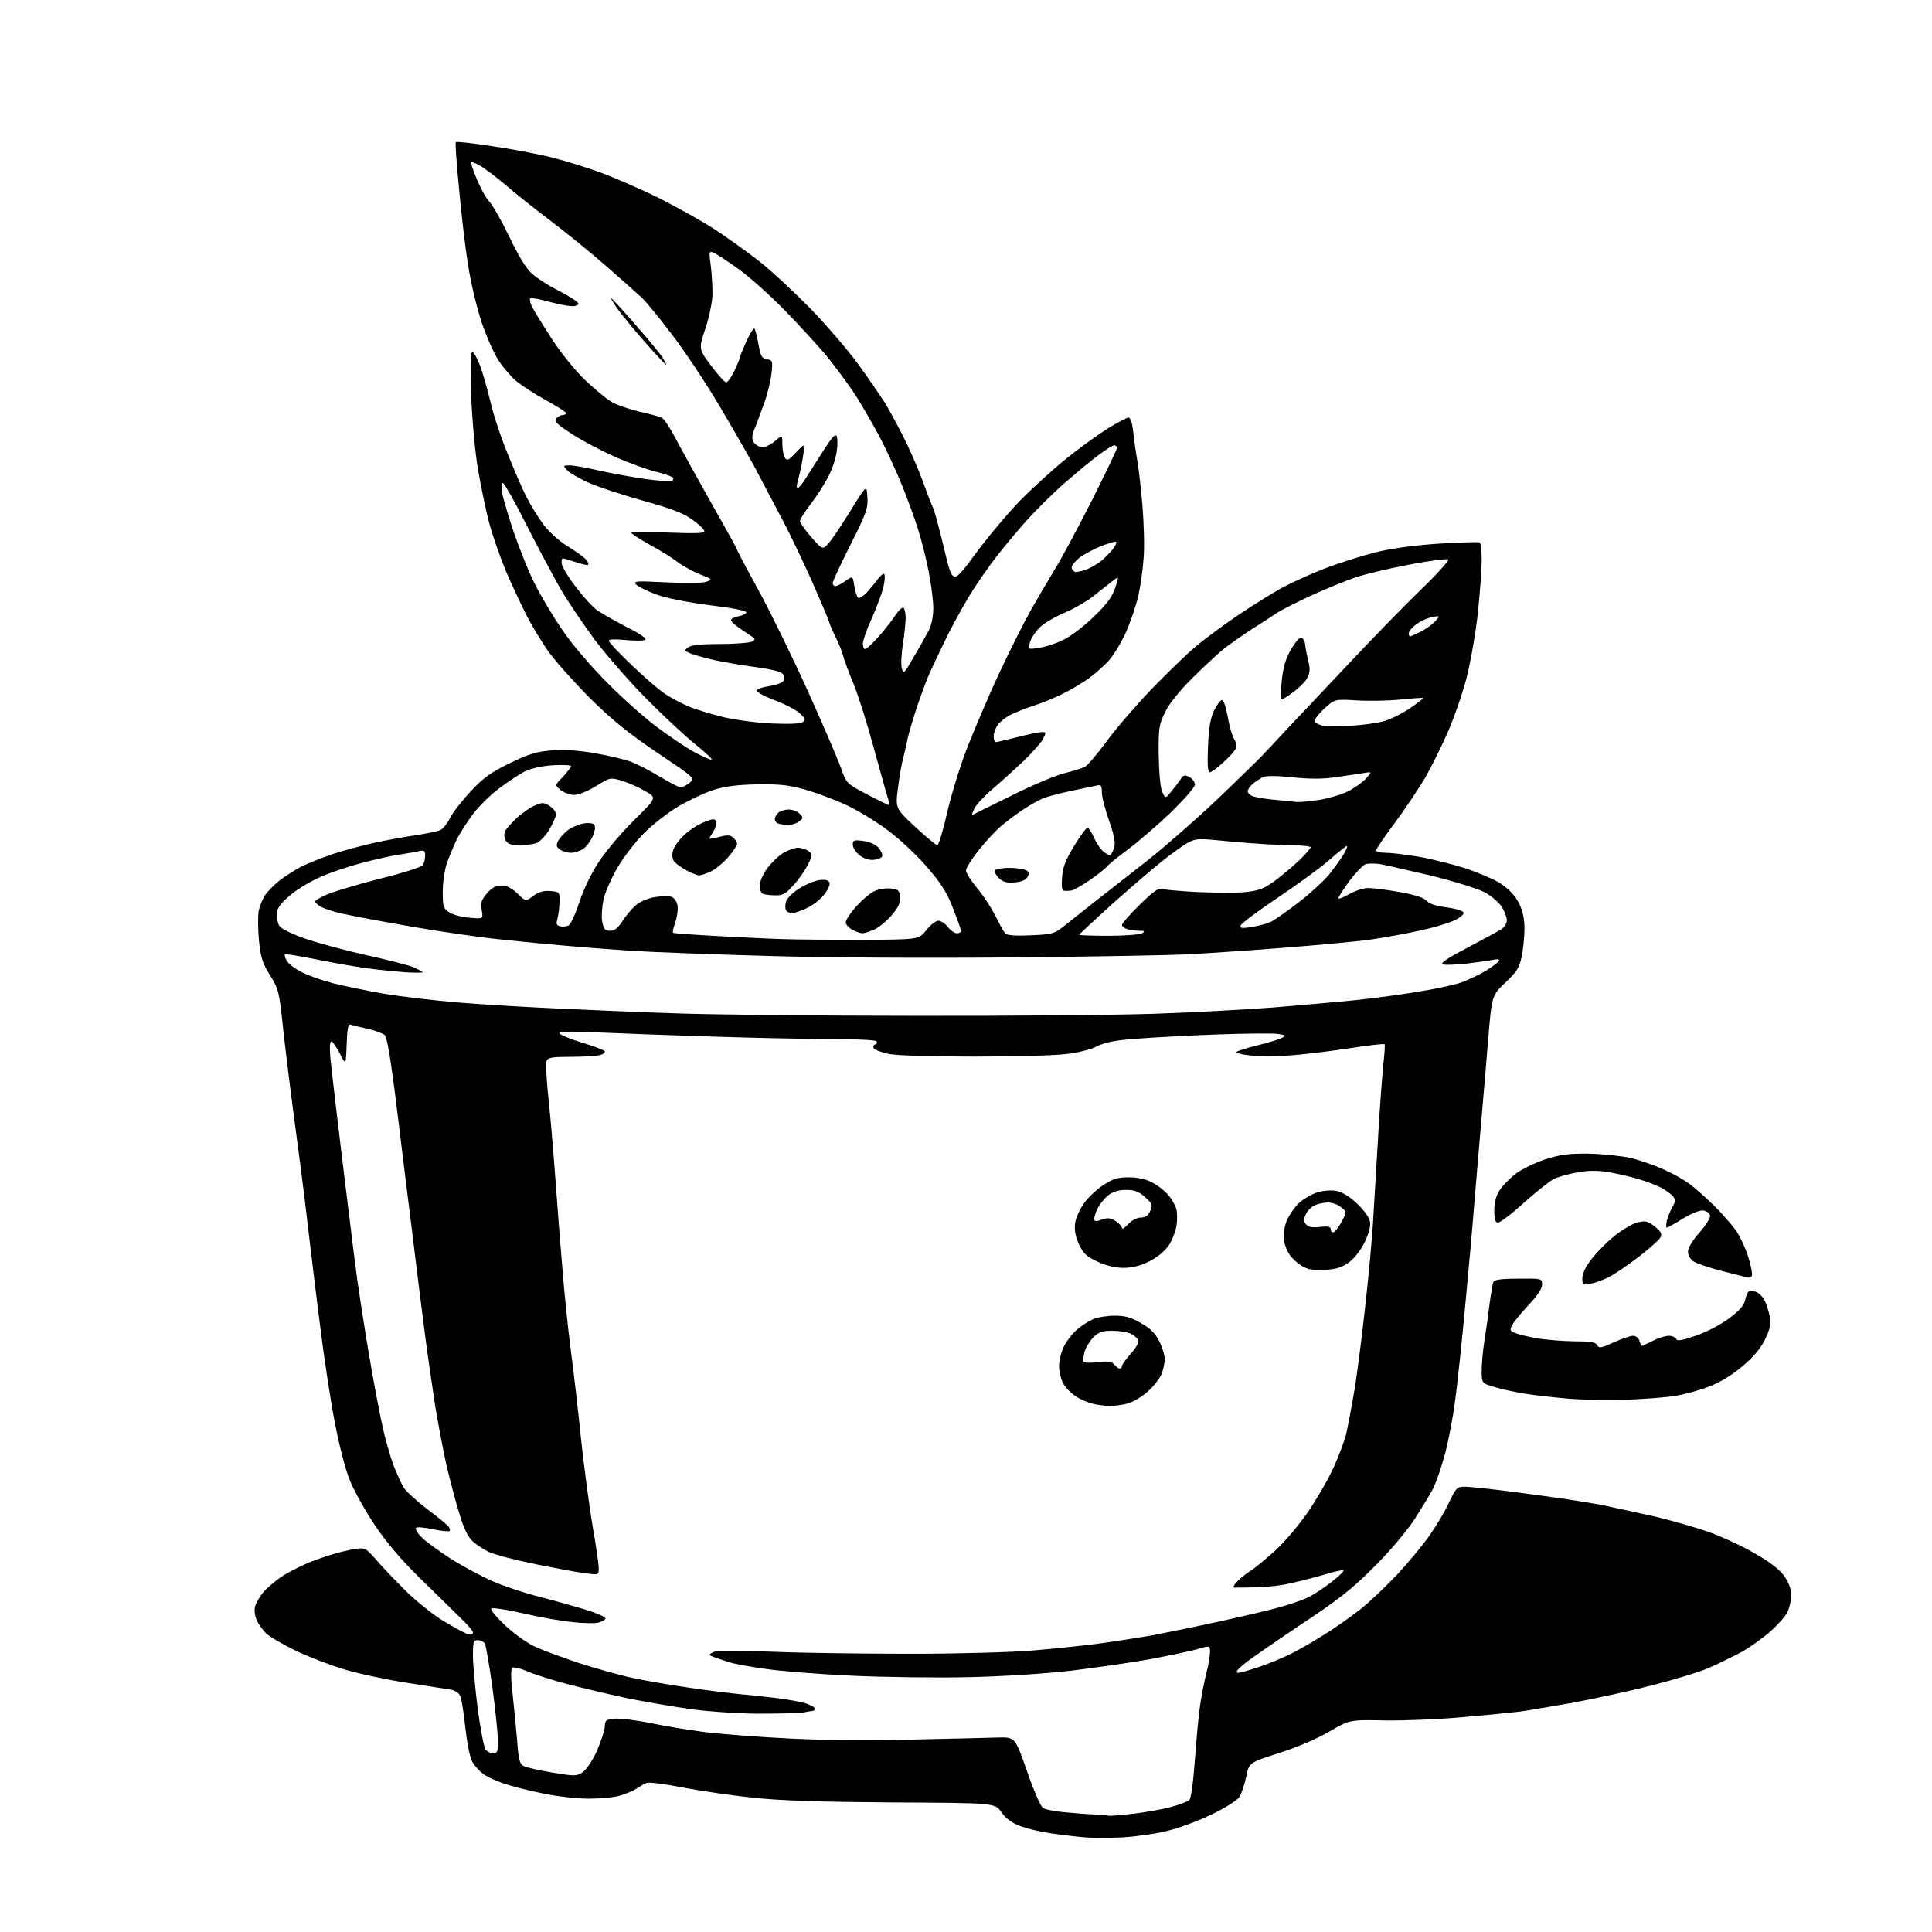 <?xml version="1.0" encoding="UTF-8" standalone="no"?>
<svg 
  version="1.1" 
  xmlns="http://www.w3.org/2000/svg" 
  xmlns:xlink="http://www.w3.org/1999/xlink" 
  xmlns:svg="http://www.w3.org/2000/svg"
  xmlns:rdf="http://www.w3.org/1999/02/22-rdf-syntax-ns#"
  xmlns:cc="http://creativecommons.org/ns#"
  xmlns:dc="http://purl.org/dc/elements/1.1/"
  viewBox="0 0 768 768"
  width="768"
  height="768"
>
<style>svg {background-color: white; }</style>"
<path stroke="none" fill="black" fill-rule="evenodd" d="M446.0,730.4C440.8,730.6 434.2,730.6 431.5,730.4C428.8,730.2 422.9,729.5 418.6,728.9C414.2,728.3 408.4,727.0 405.6,725.9C402.1,724.6 399.7,722.8 398.0,720.3C395.5,716.7 395.5,716.7 355.0,716.5C326.5,716.3 310.0,715.8 299.4,714.6C291.1,713.8 278.6,711.9 271.6,710.6C264.6,709.2 258.1,708.4 257.2,708.7C256.3,709.0 254.4,710.1 253.0,711.0C251.6,711.9 248.6,713.2 246.4,713.8C244.1,714.5 238.6,715.0 234.0,715.0C229.5,715.0 221.3,714.1 215.7,712.9C210.2,711.8 203.1,710.0 200.1,708.9C197.0,707.9 193.4,706.2 192.0,705.1C190.6,704.1 188.7,702.0 187.8,700.4C186.8,698.7 185.7,693.1 185.0,687.0C184.4,681.2 183.5,675.5 183.0,674.3C182.4,672.9 181.0,671.9 178.8,671.6C177.0,671.3 169.2,670.1 161.5,668.9C153.8,667.7 143.0,665.4 137.5,663.8C132.0,662.2 123.2,658.8 118.0,656.4C112.8,653.9 107.3,650.7 105.8,649.3C104.4,647.9 102.6,645.5 102.0,643.9C101.3,642.3 101.0,639.9 101.4,638.6C101.7,637.3 103.2,634.8 104.6,633.0C106.1,631.3 109.1,628.7 111.4,627.1C113.6,625.5 118.7,622.9 122.6,621.2C126.5,619.6 132.9,617.5 136.9,616.6C142.9,615.2 144.5,615.2 145.8,616.2C146.7,616.9 148.8,619.1 150.4,621.0C152.0,622.9 156.8,627.9 160.9,632.0C165.1,636.2 171.9,641.7 176.0,644.2C180.1,646.7 184.5,649.1 185.8,649.5C187.2,649.9 188.0,649.7 188.0,648.9C188.0,648.3 185.6,645.5 182.7,642.8C179.9,640.0 172.7,633.0 166.8,627.2C159.7,620.3 153.6,613.1 149.1,606.4C145.3,600.8 140.9,592.8 139.2,588.8C137.4,584.5 134.9,574.9 133.1,565.5C131.4,556.7 128.9,540.3 127.5,529.0C126.0,517.7 123.8,499.1 122.4,487.5C121.1,475.9 118.6,456.8 117.0,445.0C115.4,433.1 113.4,416.7 112.5,408.5C111.0,394.3 110.8,393.2 107.3,387.6C104.2,382.6 103.6,380.5 102.9,373.4C102.5,368.9 102.5,363.6 102.9,361.8C103.4,359.9 104.4,357.2 105.4,355.8C106.3,354.5 108.8,351.9 111.0,350.1C113.2,348.4 117.1,345.9 119.7,344.5C122.4,343.2 127.9,341.0 132.0,339.6C136.1,338.2 143.6,336.2 148.5,335.1C153.5,334.0 161.1,332.6 165.5,332.0C169.9,331.3 174.3,330.4 175.2,329.9C176.2,329.4 177.9,327.2 179.0,325.0C180.1,322.8 183.8,318.1 187.2,314.5C192.1,309.2 195.2,307.0 202.6,303.4C210.2,299.7 213.2,298.8 219.3,298.3C224.0,297.9 230.1,298.3 236.4,299.4C241.8,300.3 248.3,301.9 250.8,302.8C253.4,303.8 258.6,306.5 262.4,308.8C266.3,311.1 269.9,313.0 270.6,313.0C271.2,313.0 272.8,312.2 274.1,311.2C276.3,309.3 276.3,309.3 261.1,299.1C249.7,291.4 243.1,286.0 234.7,277.7C228.5,271.5 221.2,263.3 218.3,259.4C215.5,255.5 211.4,248.7 209.2,244.4C207.0,240.0 203.3,232.2 201.1,227.0C198.9,221.7 195.9,213.2 194.5,208.0C193.1,202.8 191.1,192.9 189.9,186.0C188.8,179.1 187.6,166.0 187.3,156.8C186.9,145.0 187.0,140.0 187.8,140.0C188.4,140.0 189.7,142.4 190.8,145.3C191.9,148.1 193.7,154.6 194.9,159.5C196.0,164.4 199.0,173.6 201.6,179.9C204.1,186.2 207.5,194.1 209.2,197.4C210.9,200.8 214.0,205.8 216.1,208.6C218.3,211.5 222.6,215.4 225.9,217.3C229.1,219.3 232.3,221.6 233.0,222.5C233.7,223.3 234.1,224.3 233.8,224.5C233.5,224.8 231.4,224.3 229.0,223.5C226.7,222.7 224.3,222.0 223.8,222.0C223.2,222.0 223.1,223.1 223.4,224.5C223.7,225.8 226.3,230.0 229.2,233.7C232.0,237.4 235.7,241.4 237.4,242.6C239.1,243.8 244.4,246.8 249.2,249.3C255.1,252.3 257.4,254.0 256.3,254.4C255.5,254.8 251.9,254.7 248.4,254.4C244.3,254.0 242.0,254.1 242.0,254.7C242.0,255.3 246.1,259.6 251.0,264.3C256.0,269.1 261.9,274.2 264.3,275.8C266.6,277.3 270.8,279.6 273.7,280.8C276.5,282.0 282.8,283.9 287.7,285.1C292.5,286.2 301.2,287.4 307.0,287.6C313.4,287.9 318.1,287.7 319.0,287.1C320.3,286.2 320.2,285.7 318.2,283.8C317.0,282.5 312.5,280.1 308.3,278.5C304.1,276.9 300.7,275.1 300.8,274.5C300.9,273.9 303.2,273.1 306.0,272.7C309.1,272.2 311.4,271.2 311.7,270.3C312.1,269.4 311.6,268.2 310.7,267.5C309.8,266.8 304.8,265.7 299.8,265.1C294.7,264.4 287.6,263.2 284.0,262.4C280.4,261.6 276.2,260.4 274.6,259.8C271.9,258.7 271.9,258.6 273.6,257.3C274.8,256.4 278.9,256.0 286.4,256.0C292.5,256.0 298.2,255.5 299.0,255.0C300.3,254.1 300.3,253.9 299.0,253.1C298.2,252.6 296.0,251.1 294.1,249.8C292.2,248.5 290.6,247.1 290.6,246.5C290.6,245.9 291.9,245.3 293.5,245.0C295.0,244.7 296.5,244.0 296.7,243.5C296.9,242.8 291.4,241.7 282.3,240.6C273.1,239.4 265.0,237.8 260.8,236.3C257.1,234.9 253.5,233.1 252.8,232.3C251.7,230.9 253.1,230.9 265.0,231.5C272.8,231.9 279.5,231.8 280.9,231.2C283.3,230.4 283.1,230.2 278.5,228.4C275.8,227.4 271.8,225.2 269.5,223.5C267.3,221.8 262.2,218.6 258.2,216.5C254.3,214.3 251.0,212.2 251.0,211.8C251.0,211.4 257.5,211.3 265.5,211.7C276.1,212.1 280.0,212.0 280.0,211.2C280.0,210.5 277.9,208.5 275.3,206.6C271.7,204.0 267.0,202.2 255.5,199.0C247.3,196.7 237.5,193.5 233.8,191.8C230.1,190.1 226.3,187.9 225.4,186.9C223.8,185.1 223.8,185.0 226.5,185.0C228.0,185.0 233.1,185.9 237.9,187.0C242.6,188.1 251.0,189.6 256.5,190.4C262.0,191.2 266.9,191.5 267.3,191.0C267.8,190.6 267.7,189.9 267.1,189.6C266.5,189.2 263.4,188.2 260.3,187.4C257.1,186.6 250.3,184.1 245.1,181.9C239.9,179.6 232.1,175.6 227.8,172.8C221.4,168.7 220.2,167.5 221.1,166.4C221.7,165.6 222.9,165.0 223.6,165.0C224.4,165.0 225.0,164.7 225.0,164.2C225.0,163.8 221.4,161.5 217.0,159.1C212.6,156.7 207.3,153.2 205.1,151.4C203.0,149.6 199.8,145.8 198.0,143.0C196.2,140.2 193.2,133.3 191.3,127.7C189.5,122.1 187.1,112.1 186.1,105.5C185.0,98.9 183.4,85.3 182.5,75.2C181.5,65.2 180.9,56.7 181.2,56.5C181.5,56.2 187.9,56.9 195.6,58.1C203.2,59.2 213.8,61.2 219.0,62.5C224.2,63.8 233.0,66.5 238.5,68.5C244.0,70.5 254.3,75.0 261.5,78.5C268.6,82.1 278.8,87.7 284.0,91.1C289.2,94.5 297.3,100.3 302.0,104.0C306.7,107.7 315.7,116.1 322.1,122.6C328.5,129.2 337.0,139.1 341.1,144.7C345.2,150.3 349.8,157.1 351.5,159.7C353.1,162.3 356.4,168.3 358.8,173.0C361.2,177.7 364.7,185.6 366.5,190.5C368.3,195.4 370.3,200.7 371.0,202.1C371.6,203.5 373.6,210.9 375.4,218.5C378.7,232.4 378.7,232.4 387.5,220.5C392.3,213.9 400.4,204.3 405.4,199.1C410.4,194.0 418.8,186.4 424.0,182.2C429.2,178.0 436.6,172.7 440.4,170.3C444.3,167.9 448.0,166.0 448.6,166.0C449.4,166.0 450.1,168.2 450.5,171.8C450.8,174.9 451.5,179.8 452.0,182.5C452.5,185.2 453.5,193.3 454.1,200.5C454.7,207.7 455.0,217.3 454.6,221.9C454.3,226.5 453.3,233.4 452.4,237.2C451.5,241.1 449.3,247.5 447.5,251.5C445.7,255.5 442.7,260.4 441.0,262.3C439.3,264.3 435.6,267.6 432.9,269.6C430.2,271.5 425.4,274.4 422.2,275.9C419.1,277.5 414.0,279.5 411.0,280.5C408.0,281.5 403.8,283.1 401.8,284.1C399.8,285.1 397.4,287.0 396.6,288.2C395.7,289.4 395.0,291.5 395.0,292.7C395.0,294.0 395.4,295.0 395.8,295.0C396.3,295.0 400.2,294.1 404.5,293.0C408.8,291.9 413.2,291.0 414.2,291.0C415.9,291.0 415.9,291.2 414.6,293.8C413.8,295.3 410.3,299.2 406.8,302.6C403.3,305.9 397.9,310.8 394.7,313.5C391.5,316.2 388.2,319.7 387.4,321.3C386.5,322.9 386.2,324.1 386.7,323.9C387.1,323.7 394.0,320.2 402.0,316.3C410.0,312.3 419.4,308.3 423.0,307.4C426.6,306.5 430.3,305.4 431.3,304.8C432.3,304.3 436.1,299.8 439.9,294.7C443.6,289.6 451.6,280.4 457.5,274.2C463.5,268.0 471.5,260.2 475.4,256.9C479.3,253.7 487.0,248.0 492.5,244.3C498.0,240.6 505.6,235.9 509.5,233.7C513.4,231.6 521.1,228.1 526.6,226.0C532.2,223.8 541.2,221.0 546.6,219.6C553.2,218.0 561.7,216.8 572.0,216.1C580.5,215.6 587.8,215.4 588.2,215.6C588.7,215.9 589.0,219.0 589.0,222.6C589.0,226.1 588.3,235.6 587.5,243.5C586.6,251.5 584.6,263.1 583.0,269.4C581.4,275.6 578.0,285.4 575.5,291.1C573.0,296.8 568.9,305.0 566.4,309.4C563.8,313.7 558.5,321.7 554.4,327.2C550.3,332.7 547.0,337.6 547.0,338.1C547.0,338.6 548.7,339.0 550.9,339.0C553.0,339.0 558.7,339.7 563.6,340.5C568.5,341.3 576.9,343.4 582.3,345.1C587.7,346.9 594.3,349.7 596.8,351.4C599.8,353.4 602.3,356.1 603.8,359.0C605.3,362.0 606.0,365.2 606.0,369.2C606.0,372.3 605.5,377.3 604.9,380.2C604.0,384.7 602.9,386.3 598.4,390.6C593.0,395.7 593.0,395.7 591.5,414.1C590.7,424.2 589.3,440.1 588.5,449.5C587.7,458.9 586.6,472.1 586.0,479.0C585.5,485.9 583.9,503.6 582.5,518.5C581.1,533.4 579.3,550.7 578.4,557.0C577.6,563.3 575.8,572.8 574.4,578.0C573.0,583.2 570.9,589.2 569.8,591.5C568.7,593.7 565.3,599.2 562.4,603.8C559.2,608.7 552.5,616.6 546.2,622.9C537.4,631.7 532.1,635.9 516.5,646.2C506.1,653.2 495.9,660.2 494.0,661.9C491.7,663.9 491.0,664.9 492.1,665.0C492.9,665.0 496.8,663.9 500.6,662.6C504.4,661.3 510.0,659.0 513.0,657.5C516.0,656.0 522.0,652.6 526.2,649.9C530.5,647.3 537.0,642.7 540.8,639.7C544.6,636.7 551.1,630.4 555.4,625.9C559.7,621.3 565.4,614.4 568.1,610.6C570.8,606.8 574.4,600.8 576.0,597.3C578.8,591.3 579.2,591.0 582.5,591.0C584.4,591.0 594.9,592.1 605.8,593.6C616.6,595.0 630.2,597.0 636.0,598.1C641.8,599.3 651.9,601.5 658.5,603.0C665.1,604.6 674.5,607.3 679.3,609.0C684.1,610.7 692.2,614.4 697.2,617.3C703.3,620.7 707.3,623.8 709.2,626.4C711.1,629.1 712.0,631.5 712.0,634.2C712.0,636.3 711.3,639.4 710.5,640.9C709.7,642.5 706.8,645.8 703.9,648.4C701.0,651.0 695.8,654.7 692.3,656.7C688.7,658.6 682.8,661.5 679.1,663.1C675.4,664.7 665.4,667.7 656.9,669.9C648.4,672.1 634.1,675.2 625.0,676.9C615.9,678.5 606.5,680.1 604.0,680.4C601.5,680.7 591.9,681.7 582.5,682.5C573.1,683.4 559.0,684.0 551.0,683.9C536.5,683.6 536.5,683.6 528.3,688.4C523.3,691.3 515.4,694.7 508.3,696.9C496.5,700.7 496.5,700.7 495.4,706.3C494.7,709.4 493.5,713.0 492.7,714.3C491.9,715.6 487.0,718.7 481.8,721.2C476.7,723.7 468.7,726.7 464.0,727.8C459.3,729.0 451.2,730.1 446.0,730.4zM441.0,721.8C441.3,721.9 445.6,721.5 450.5,721.0C455.4,720.4 462.2,719.2 465.5,718.3C468.8,717.4 472.1,716.2 472.7,715.6C473.5,714.9 474.3,708.8 475.0,699.5C475.6,691.2 476.5,681.4 477.1,677.5C477.7,673.6 478.8,668.0 479.6,664.9C480.4,661.8 481.0,658.1 481.0,656.7C481.0,654.1 481.0,654.1 476.2,655.5C473.6,656.3 465.2,658.0 457.5,659.5C449.8,660.9 435.6,662.9 426.0,664.1C415.7,665.3 398.8,666.4 385.0,666.7C372.1,667.0 351.0,666.7 338.3,666.1C325.5,665.5 310.2,664.3 304.3,663.4C298.3,662.6 291.9,661.4 290.0,660.8C288.1,660.2 285.4,659.3 284.0,658.8C281.7,657.9 281.6,657.8 283.4,656.8C284.8,656.0 292.1,656.0 307.4,656.6C319.6,657.1 344.4,657.4 362.5,657.4C380.6,657.4 402.2,656.8 410.5,656.1C418.8,655.4 430.4,654.2 436.4,653.4C442.4,652.6 452.1,651.1 457.9,650.1C463.7,649.0 475.9,646.5 485.0,644.5C494.1,642.5 504.9,640.0 509.0,638.8C513.1,637.7 518.2,635.9 520.3,634.8C522.4,633.8 526.6,631.0 529.5,628.7C532.5,626.4 534.5,624.4 534.0,624.2C533.5,624.0 529.3,625.0 524.8,626.4C520.2,627.7 513.8,629.3 510.5,629.9C507.2,630.5 501.6,631.0 498.0,631.0C494.4,631.1 491.1,631.1 490.6,631.1C490.1,631.0 490.5,630.0 491.6,628.9C492.6,627.7 495.1,625.7 497.0,624.5C498.9,623.3 503.5,619.5 507.1,616.2C510.8,612.8 516.5,606.0 519.9,601.1C523.3,596.1 527.9,588.2 530.1,583.4C532.3,578.6 534.5,572.6 535.1,570.1C535.7,567.6 537.0,560.8 538.0,555.0C539.1,549.2 541.1,533.9 542.5,521.0C544.0,508.1 545.6,490.8 546.0,482.5C546.5,474.2 547.4,459.2 548.0,449.0C548.6,438.8 549.5,427.1 549.9,423.0C550.4,418.9 550.6,415.3 550.4,415.1C550.1,414.8 543.6,415.6 535.7,416.8C527.9,418.0 517.2,419.3 511.9,419.6C506.6,420.0 499.7,419.9 496.6,419.5C493.4,419.2 491.2,418.5 491.6,418.1C492.1,417.7 495.9,416.5 500.0,415.5C504.1,414.5 508.4,413.2 509.5,412.6C511.3,411.7 511.2,411.5 508.0,411.0C506.1,410.7 495.3,410.8 484.0,411.2C472.7,411.6 458.3,412.4 451.9,412.9C443.4,413.5 439.3,414.3 436.1,415.9C433.7,417.2 428.4,418.5 423.7,419.0C419.2,419.6 402.6,420.0 386.8,420.0C370.0,420.0 356.0,419.6 353.1,418.9C350.3,418.3 347.7,417.3 347.3,416.7C347.0,416.1 347.2,415.4 347.8,415.2C348.5,415.0 348.8,414.4 348.4,413.9C348.1,413.4 339.2,413.0 328.7,413.0C318.1,413.0 296.9,412.5 281.5,412.0C266.1,411.5 246.3,410.8 237.6,410.4C226.3,409.9 221.9,410.0 222.4,410.8C222.8,411.4 226.8,413.1 231.5,414.5C236.1,415.9 240.1,417.4 240.4,417.9C240.7,418.4 239.8,419.1 238.4,419.4C237.0,419.8 231.8,420.1 226.9,420.1C219.5,420.1 217.8,420.4 217.3,421.7C216.9,422.6 217.2,428.3 217.8,434.4C218.5,440.5 219.7,454.3 220.5,465.0C221.3,475.7 222.6,493.1 223.5,503.5C224.3,514.0 225.9,529.2 227.0,537.5C228.1,545.8 229.9,561.4 231.0,572.3C232.2,583.2 234.2,598.5 235.5,606.3C236.9,614.1 238.0,621.8 238.0,623.3C238.0,626.1 238.0,626.1 232.8,625.4C229.9,625.1 221.0,623.4 213.0,621.8C205.0,620.2 196.7,618.0 194.5,617.0C192.3,616.0 189.3,614.0 187.8,612.6C186.0,610.9 184.2,607.2 182.6,601.7C181.2,597.2 179.0,588.8 177.6,583.0C176.3,577.2 174.3,566.6 173.1,559.5C172.0,552.4 170.1,539.5 169.0,531.0C167.9,522.5 165.4,502.7 163.5,487.0C161.5,471.3 159.3,453.1 158.5,446.5C157.7,439.9 156.4,429.6 155.5,423.6C154.7,417.6 153.6,412.2 153.0,411.5C152.5,410.9 149.4,409.7 146.3,409.0C143.1,408.3 140.0,407.5 139.3,407.3C138.4,406.9 138.0,409.1 137.8,415.2C137.5,423.5 137.5,423.5 135.1,418.8C133.7,416.1 132.2,414.0 131.7,414.0C131.1,414.0 131.0,416.6 131.3,420.2C131.6,423.7 133.5,439.6 135.4,455.5C137.3,471.4 139.9,491.9 141.0,501.0C142.1,510.1 144.7,526.7 146.6,538.0C148.5,549.3 151.0,562.4 152.1,567.2C153.1,572.0 155.1,578.8 156.4,582.4C157.8,585.9 159.6,590.0 160.6,591.5C161.6,593.0 165.8,596.8 170.1,600.1C174.4,603.3 178.2,606.5 178.5,607.1C178.9,607.7 179.0,608.4 178.7,608.6C178.4,608.9 175.5,608.6 172.1,607.9C168.8,607.2 165.7,606.9 165.4,607.3C165.0,607.7 165.9,609.4 167.5,611.0C169.0,612.6 174.4,616.5 179.3,619.7C184.3,622.8 191.8,626.8 195.9,628.6C200.1,630.4 208.0,633.1 213.5,634.5C219.0,635.9 227.5,638.3 232.3,639.7C237.1,641.2 240.9,642.8 240.7,643.4C240.5,643.9 239.3,644.7 237.9,645.0C236.6,645.4 231.9,645.3 227.5,644.8C223.1,644.4 214.2,642.8 207.8,641.3C201.3,639.8 195.7,639.0 195.3,639.4C194.8,639.8 197.4,642.9 200.9,646.2C204.5,649.6 209.8,653.3 212.9,654.7C216.0,656.1 223.9,659.0 230.5,661.2C237.1,663.3 246.6,666.0 251.5,667.0C256.4,668.1 266.6,669.8 274.0,670.9C281.4,672.0 290.6,673.1 294.5,673.5C298.4,673.8 305.1,674.6 309.5,675.1C313.9,675.7 319.0,676.6 320.8,677.3C322.5,677.9 324.0,678.8 324.0,679.2C324.0,679.6 323.7,680.0 323.2,680.1C322.8,680.1 321.1,680.4 319.5,680.7C317.9,681.0 310.4,681.2 303.0,681.2C295.6,681.3 283.4,680.5 276.0,679.6C268.6,678.6 256.4,676.5 249.0,675.0C241.6,673.4 231.1,670.9 225.7,669.5C220.3,668.1 213.3,665.9 210.2,664.6C206.9,663.2 204.1,662.5 203.6,663.0C203.0,663.6 203.1,667.8 203.8,673.7C204.4,679.1 205.2,687.5 205.6,692.3C206.1,699.3 206.6,701.3 208.1,702.0C209.1,702.6 214.2,703.7 219.4,704.6C228.4,706.1 229.2,706.1 231.6,704.5C233.0,703.6 235.5,699.9 237.2,696.2C238.8,692.5 240.3,688.1 240.4,686.5C240.5,683.8 240.9,683.5 244.4,683.2C246.5,683.0 252.8,683.8 258.4,684.9C264.0,686.1 273.7,687.7 280.0,688.5C286.3,689.3 301.6,690.5 314.0,691.1C327.5,691.8 347.1,691.9 363.0,691.5C377.6,691.2 392.6,690.8 396.5,690.7C403.5,690.5 403.5,690.5 408.2,703.9C410.7,711.3 413.6,717.9 414.5,718.6C415.4,719.3 419.4,720.1 423.3,720.4C427.3,720.8 432.8,721.2 435.5,721.3C438.2,721.5 440.7,721.7 441.0,721.8zM196.1,697.0C197.7,697.0 198.0,696.2 197.9,691.8C197.9,688.9 196.9,679.3 195.7,670.5C194.5,661.7 193.1,653.9 192.7,653.2C192.2,652.6 191.0,652.0 189.9,652.0C188.2,652.0 188.0,652.7 188.0,658.2C188.0,661.7 188.9,671.2 189.9,679.3C191.0,687.4 192.4,694.7 193.0,695.5C193.7,696.3 195.1,697.0 196.1,697.0zM441.0,558.9C439.1,558.8 436.1,558.5 434.4,558.0C432.6,557.6 429.7,556.4 427.9,555.2C426.0,554.1 423.7,551.8 422.8,550.2C421.8,548.5 421.0,545.3 421.0,543.1C421.0,540.8 421.9,537.2 423.0,535.1C424.0,533.0 426.4,530.0 428.2,528.5C430.0,526.9 432.9,525.1 434.7,524.3C436.5,523.6 440.3,523.0 443.2,523.0C447.2,523.0 449.7,523.7 453.6,526.0C457.4,528.1 459.3,530.1 460.9,533.3C462.1,535.7 463.0,538.9 463.0,540.3C463.0,541.8 462.4,544.5 461.7,546.3C460.9,548.1 458.5,551.2 456.2,553.2C454.0,555.2 450.4,557.3 448.3,557.9C446.2,558.5 442.9,558.9 441.0,558.9zM647.0,556.4C640.1,556.6 629.6,556.5 623.6,556.0C617.6,555.5 609.7,554.6 606.1,554.0C602.5,553.4 597.1,552.3 594.2,551.4C589.0,549.9 589.0,549.9 589.0,544.7C589.0,541.8 589.5,536.8 590.0,533.5C590.5,530.2 591.5,523.8 592.0,519.3C592.6,514.7 593.3,510.4 593.6,509.7C593.9,508.7 596.6,508.3 603.5,508.3C613.0,508.2 613.0,508.2 613.0,510.7C613.0,512.3 611.1,515.1 607.6,518.8C604.7,521.9 601.7,525.5 601.1,526.8C600.1,528.8 600.2,529.1 602.4,529.9C603.7,530.5 607.6,531.4 611.0,532.0C614.4,532.6 621.0,533.1 625.6,533.2C632.1,533.2 634.2,533.5 634.9,534.7C635.6,536.1 636.5,535.9 641.5,533.6C644.7,532.2 648.1,531.0 649.2,531.0C650.3,531.0 651.4,531.9 651.7,533.0C652.0,534.1 652.4,535.0 652.7,535.0C652.9,535.0 654.8,534.1 657.0,533.0C659.2,531.9 662.0,531.0 663.4,531.0C664.7,531.0 666.0,531.6 666.3,532.2C666.6,533.2 668.5,532.9 674.0,531.0C678.3,529.6 683.9,526.6 687.3,524.1C691.3,521.1 693.3,518.9 693.7,516.9C694.0,515.3 694.7,513.7 695.1,513.4C695.6,513.1 696.9,513.2 698.0,513.5C699.1,513.9 700.7,515.4 701.4,516.9C702.2,518.3 703.1,521.2 703.5,523.3C704.1,526.2 703.7,528.1 701.6,532.5C699.7,536.3 696.9,539.6 692.3,543.4C688.1,546.9 683.3,549.8 678.8,551.4C675.1,552.8 669.2,554.4 665.7,554.9C662.3,555.5 653.9,556.1 647.0,556.4zM445.1,544.0C445.6,544.0 446.0,543.6 446.0,543.0C446.0,542.5 447.6,540.3 449.5,538.1C451.6,535.8 452.8,533.6 452.5,532.8C452.1,531.9 450.8,530.8 449.4,530.1C448.0,529.5 444.7,529.0 442.1,529.0C438.2,529.0 436.8,529.5 434.6,531.6C433.2,533.1 431.6,535.7 431.1,537.4C430.7,539.1 430.5,540.9 430.7,541.3C431.0,541.8 433.5,541.8 436.4,541.5C440.5,541.0 441.9,541.2 442.9,542.4C443.7,543.3 444.6,544.0 445.1,544.0zM632.2,510.3C629.2,510.9 629.0,510.8 629.0,508.1C629.0,506.2 630.4,503.4 632.8,500.3C634.9,497.7 638.7,493.8 641.3,491.7C643.8,489.6 647.5,487.3 649.4,486.5C651.3,485.7 653.7,485.3 654.7,485.7C655.7,486.0 657.5,487.2 658.7,488.3C660.3,489.7 660.7,490.7 660.0,492.0C659.5,492.9 655.6,496.4 651.3,499.7C647.0,503.0 641.7,506.6 639.5,507.7C637.3,508.8 634.0,510.0 632.2,510.3zM695.2,507.9C694.8,507.9 690.3,506.7 685.1,505.4C679.9,504.1 674.6,502.3 673.3,501.5C671.9,500.6 671.0,499.0 671.0,497.5C671.0,496.0 672.8,493.1 675.6,489.9C678.1,487.1 680.0,484.1 679.8,483.2C679.6,482.2 678.4,481.4 677.1,481.2C675.7,481.0 672.5,482.3 669.0,484.4C665.8,486.4 662.9,488.0 662.6,488.0C662.2,488.0 662.3,486.8 662.6,485.2C663.0,483.7 664.0,481.3 664.8,479.8C666.1,477.5 666.1,476.9 665.0,475.5C664.2,474.6 662.0,473.0 660.1,472.0C658.1,471.0 654.0,469.5 651.0,468.6C648.0,467.7 642.7,466.5 639.2,465.9C634.7,465.2 631.0,465.3 626.7,466.1C623.3,466.7 619.2,467.9 617.6,468.7C615.9,469.6 610.6,473.8 605.8,478.1C601.0,482.5 596.3,486.0 595.5,486.0C594.4,486.0 594.0,484.8 594.0,481.1C594.0,477.8 594.7,475.3 596.3,472.9C597.5,471.1 600.4,468.2 602.6,466.5C604.9,464.8 610.0,462.3 614.1,460.9C620.1,459.0 623.4,458.5 631.5,458.6C637.0,458.7 644.5,459.5 648.2,460.3C651.9,461.2 657.9,463.3 661.4,464.9C665.0,466.5 669.6,469.1 671.7,470.7C673.8,472.2 678.0,476.0 681.1,479.0C684.2,482.0 688.1,486.5 689.9,488.9C691.6,491.3 693.9,496.2 695.0,499.8C696.1,503.3 696.7,506.6 696.4,507.1C696.1,507.6 695.6,508.0 695.2,507.9zM526.6,504.8C521.8,505.0 519.8,504.7 517.3,503.1C515.5,502.0 513.4,500.0 512.6,498.7C511.7,497.5 510.7,494.9 510.4,493.2C510.0,491.1 510.4,488.3 511.4,485.5C512.4,483.1 514.7,479.7 516.5,478.1C518.4,476.4 521.7,474.6 523.9,473.9C526.0,473.3 529.4,473.0 531.3,473.4C533.4,473.8 536.6,475.7 539.3,478.3C541.8,480.6 544.1,483.7 544.5,485.2C545.0,487.1 544.4,489.6 542.7,493.3C541.2,496.6 538.7,499.9 536.5,501.6C533.5,503.8 531.5,504.5 526.6,504.8zM446.6,504.0C443.3,504.0 439.6,503.1 436.2,501.5C431.8,499.4 430.6,498.3 428.8,494.4C427.4,491.2 427.0,488.6 427.4,486.1C427.7,484.1 429.2,480.7 430.8,478.5C432.3,476.3 435.7,473.0 438.4,471.2C442.4,468.6 444.2,468.0 448.7,468.0C452.1,468.0 455.5,468.7 457.9,470.0C460.0,471.0 462.9,473.3 464.4,475.0C465.8,476.7 467.3,479.3 467.6,480.6C468.0,482.0 468.0,484.9 467.7,487.1C467.4,489.3 466.0,492.9 464.7,494.9C463.1,497.3 460.2,499.7 456.9,501.4C453.3,503.2 450.0,504.0 446.6,504.0zM530.2,489.8C530.8,489.6 532.3,487.7 533.4,485.5C535.4,481.7 535.4,481.7 533.1,479.9C531.8,478.8 529.5,478.0 527.9,478.0C526.4,478.0 524.0,478.5 522.7,479.1C521.3,479.7 519.7,481.3 519.1,482.7C518.2,484.6 518.2,485.6 519.2,486.7C520.1,487.8 521.7,488.1 524.7,487.7C528.0,487.4 529.0,487.6 529.0,488.7C529.0,489.5 529.5,490.0 530.2,489.8zM448.5,486.6C449.9,485.1 452.0,484.0 453.5,484.0C455.3,484.0 456.4,483.2 457.2,481.4C458.3,479.0 458.1,478.5 455.2,475.9C452.7,473.6 451.0,473.0 447.6,473.0C444.7,473.0 442.4,473.7 440.6,475.1C439.2,476.2 437.3,478.5 436.5,480.0C435.7,481.6 435.0,483.6 435.0,484.4C435.0,485.6 435.5,485.7 438.0,484.8C440.4,484.0 441.5,484.1 443.5,485.4C444.9,486.3 446.0,487.6 446.0,488.2C446.0,488.8 447.1,488.1 448.5,486.6zM362.5,403.8C399.9,403.9 443.1,403.5 458.5,403.0C473.9,402.5 495.3,401.3 506.0,400.5C516.7,399.6 531.8,398.3 539.5,397.5C547.2,396.7 558.7,395.1 565.0,394.0C571.3,393.0 578.5,391.4 581.0,390.5C583.5,389.6 587.9,387.5 590.8,385.8C593.6,384.0 596.0,382.2 596.0,381.8C596.0,381.3 595.0,381.2 593.8,381.5C592.5,381.8 587.8,382.4 583.3,383.0C578.7,383.5 574.3,383.7 573.4,383.3C572.4,382.9 575.7,380.7 583.2,376.8C589.4,373.5 595.5,370.2 596.8,369.4C598.0,368.6 599.0,367.0 599.0,365.8C599.0,364.7 598.1,362.3 597.0,360.5C595.9,358.8 592.9,356.2 590.2,354.7C587.5,353.3 578.2,350.4 569.0,348.1C559.9,346.0 550.8,343.9 548.7,343.5C546.6,343.2 544.0,343.2 542.9,343.5C541.8,343.9 538.9,346.9 536.4,350.2C534.0,353.5 532.0,356.6 532.0,357.1C532.0,357.5 533.9,356.8 536.2,355.5C538.6,354.1 542.0,353.0 543.9,353.0C545.7,353.0 551.3,353.7 556.4,354.6C562.5,355.7 566.0,356.8 567.1,358.1C568.2,359.3 570.9,360.2 575.1,360.7C578.6,361.2 581.5,362.0 581.8,362.8C582.0,363.5 580.3,364.9 577.6,366.1C575.1,367.2 569.0,369.0 564.1,370.0C559.1,371.1 550.5,372.7 544.8,373.5C539.1,374.3 522.8,375.8 508.5,376.9C494.2,378.0 477.6,379.1 471.5,379.4C465.4,379.7 434.2,380.3 402.0,380.6C367.0,380.9 328.1,380.7 305.0,380.0C283.8,379.4 259.8,378.5 251.5,378.0C243.2,377.4 231.6,376.6 225.5,376.0C219.4,375.5 207.8,374.4 199.5,373.5C191.2,372.7 175.5,370.4 164.5,368.5C153.5,366.6 141.0,364.3 136.6,363.3C132.3,362.4 127.8,360.9 126.7,359.9C124.6,358.3 124.6,358.2 129.0,356.0C131.4,354.8 140.9,351.9 150.3,349.5C159.6,347.2 167.6,344.7 168.1,343.9C168.6,343.1 169.0,341.4 169.0,340.1C169.0,338.2 168.6,337.9 166.8,338.3C165.5,338.6 162.2,339.2 159.5,339.6C156.8,339.9 149.6,341.5 143.6,343.1C137.6,344.7 129.4,347.5 125.5,349.5C121.5,351.4 116.4,354.7 114.2,356.9C111.2,359.5 110.0,361.5 110.0,363.4C110.0,364.9 110.4,367.0 111.0,368.0C111.5,369.0 115.6,371.1 120.4,372.8C125.0,374.5 136.0,377.5 144.8,379.5C153.6,381.4 162.5,383.7 164.4,384.5C166.4,385.4 168.0,386.2 168.0,386.5C168.0,386.7 165.0,386.7 161.2,386.5C157.5,386.2 151.0,385.6 146.7,385.0C142.5,384.5 133.3,382.9 126.4,381.5C119.4,380.1 113.5,379.1 113.3,379.4C113.0,379.6 113.3,380.8 114.0,381.9C114.6,383.1 117.2,385.1 119.9,386.4C122.5,387.8 128.3,389.8 132.6,390.9C136.9,392.0 145.9,393.8 152.5,395.0C159.1,396.1 172.4,397.7 182.0,398.5C191.6,399.3 210.3,400.4 223.5,401.0C236.7,401.6 258.1,402.5 271.0,402.9C283.9,403.3 325.1,403.8 362.5,403.8zM342.3,373.6C365.2,373.5 365.2,373.5 368.2,369.8C369.8,367.7 372.0,366.0 373.0,366.0C374.0,366.0 375.7,367.1 376.8,368.5C377.9,369.9 379.5,371.0 380.4,371.0C381.3,371.0 382.0,370.6 382.0,370.1C382.0,369.5 380.6,365.5 378.8,361.0C376.3,354.5 374.0,351.0 368.2,344.3C364.1,339.6 357.3,333.3 353.1,330.2C348.9,327.0 342.1,322.8 338.0,320.8C333.9,318.7 326.4,315.8 321.5,314.3C313.9,312.1 310.8,311.7 301.5,311.8C293.6,311.9 288.6,312.5 284.0,313.9C280.4,315.0 274.1,318.0 269.9,320.4C265.7,322.9 259.5,327.7 256.1,331.1C252.7,334.5 247.9,340.7 245.5,344.8C243.1,349.0 240.5,354.7 239.9,357.6C239.3,360.4 239.0,364.4 239.4,366.4C240.0,369.4 240.5,370.0 242.5,370.0C244.3,370.0 245.7,368.9 247.4,366.2C248.7,364.1 251.2,361.2 252.8,359.8C254.6,358.3 257.8,357.0 260.4,356.6C263.0,356.2 265.9,356.1 266.9,356.5C267.9,356.8 269.0,358.3 269.3,359.8C269.6,361.3 269.2,364.3 268.5,366.5C267.7,368.6 267.3,370.6 267.5,370.8C267.7,371.0 275.6,371.6 285.2,372.1C294.7,372.6 306.3,373.2 311.0,373.3C315.7,373.5 329.8,373.6 342.3,373.6zM409.5,371.8C417.7,371.5 419.0,371.2 422.1,368.8C424.0,367.3 429.4,363.1 434.1,359.3C438.9,355.6 448.6,347.9 455.7,342.4C462.8,336.8 475.3,325.9 483.5,318.1C491.8,310.2 500.0,302.2 501.9,300.2C503.8,298.2 508.3,293.4 511.9,289.5C515.6,285.6 526.2,274.4 535.5,264.5C544.8,254.6 557.8,241.2 564.4,234.8C571.1,228.4 576.1,222.8 575.7,222.4C575.3,222.0 568.4,222.9 560.4,224.4C552.4,225.9 542.8,228.2 538.9,229.5C535.0,230.8 527.3,234.0 521.7,236.5C516.1,239.1 509.9,242.2 508.0,243.4C506.1,244.7 501.4,247.7 497.5,250.2C493.6,252.7 488.7,256.2 486.5,257.9C484.3,259.7 478.8,264.8 474.2,269.3C469.0,274.5 464.9,279.5 463.2,283.0C460.7,288.1 460.5,289.4 460.6,300.0C460.7,306.5 461.2,312.8 461.9,314.5C463.2,317.5 463.2,317.5 465.3,315.0C466.5,313.6 468.2,311.4 469.1,310.1C470.4,308.0 470.9,307.9 472.8,308.9C474.0,309.5 475.0,310.9 475.0,311.9C475.0,312.9 470.7,317.8 465.4,323.0C460.1,328.0 452.5,334.6 448.6,337.5C444.7,340.4 440.8,343.5 440.0,344.5C439.2,345.4 436.1,347.9 433.0,350.0C429.9,352.1 426.7,353.9 425.9,354.0C425.1,354.1 423.9,354.2 423.1,354.1C422.1,354.0 421.9,352.7 422.2,348.6C422.5,344.5 423.7,341.6 427.1,336.1C429.5,332.2 431.8,329.0 432.3,329.0C432.7,329.0 433.9,330.8 434.9,333.0C435.9,335.3 437.6,337.7 438.6,338.5C439.6,339.3 440.8,340.0 441.2,340.0C441.5,340.0 442.3,338.8 442.8,337.2C443.5,335.1 443.1,332.7 440.9,326.3C439.3,321.8 438.0,316.7 438.0,315.0C438.0,312.2 437.7,311.8 435.8,312.3C434.5,312.6 430.0,313.5 425.8,314.4C421.5,315.3 416.5,316.6 414.5,317.4C412.6,318.2 408.9,320.3 406.3,322.1C403.6,323.9 399.8,326.8 397.8,328.5C395.8,330.2 391.9,334.4 389.1,337.9C386.3,341.4 384.0,345.1 384.0,346.0C384.0,347.0 386.0,350.1 388.3,352.9C390.7,355.7 393.9,360.6 395.5,363.7C397.1,366.9 398.8,370.1 399.4,370.8C400.1,371.8 402.7,372.1 409.5,371.8zM440.8,372.0C447.2,372.0 453.2,371.5 454.0,371.0C455.2,370.2 455.0,370.0 453.0,370.0C451.6,370.0 449.5,369.7 448.2,369.4C447.0,369.0 446.0,368.3 446.0,367.7C446.0,367.1 449.1,363.5 453.0,359.7C457.3,355.4 460.4,353.0 461.3,353.3C462.1,353.6 468.6,354.2 475.7,354.6C482.9,354.9 491.6,355.0 495.2,354.6C500.7,354.0 502.6,353.2 507.1,349.9C510.1,347.6 514.4,344.0 516.8,341.7C519.1,339.4 521.0,337.2 521.0,336.8C521.0,336.4 517.3,336.0 512.8,336.0C508.2,336.0 498.0,335.3 490.0,334.6C476.2,333.2 475.5,333.2 472.0,335.1C470.1,336.2 465.3,339.6 461.4,342.8C457.5,345.9 448.6,353.6 441.6,359.8C434.7,366.1 429.0,371.4 429.0,371.6C429.0,371.8 434.3,372.0 440.8,372.0zM342.8,371.0C342.1,371.0 340.4,370.4 339.0,369.7C337.6,369.0 336.4,367.7 336.2,366.9C336.0,366.0 337.9,363.1 340.4,360.3C342.9,357.5 346.3,354.7 347.9,354.1C349.5,353.4 352.3,353.0 354.1,353.2C357.1,353.5 357.5,353.9 357.8,356.5C358.0,358.8 357.2,360.6 354.4,363.9C352.3,366.3 349.1,368.9 347.3,369.6C345.5,370.4 343.5,371.0 342.8,371.0zM226.0,367.9C226.8,367.5 228.8,363.3 230.3,358.6C232.1,353.2 235.1,347.0 238.3,342.2C241.1,338.0 247.4,330.6 252.3,325.8C261.1,317.1 261.1,317.1 256.5,314.5C254.0,313.0 249.9,311.2 247.3,310.4C242.6,309.0 242.6,309.0 236.9,312.5C233.7,314.5 229.9,316.0 228.2,316.0C226.6,316.0 224.2,315.1 222.9,314.1C220.5,312.1 220.5,312.1 223.8,308.8C225.5,306.9 227.0,305.0 227.0,304.6C227.0,304.1 223.7,304.0 219.8,304.2C215.2,304.5 211.0,305.5 208.5,306.7C206.3,307.9 201.7,310.9 198.4,313.4C195.0,315.9 190.4,320.5 188.1,323.5C185.8,326.6 182.8,331.2 181.5,333.8C180.3,336.4 178.5,340.7 177.6,343.3C176.7,345.9 176.0,351.0 176.0,354.5C176.0,360.3 176.2,361.1 178.6,362.7C180.0,363.6 183.6,364.6 186.7,364.8C192.1,365.3 192.1,365.3 191.5,361.8C191.0,359.0 191.3,357.8 193.5,355.2C195.5,352.9 197.0,352.0 199.3,352.0C201.4,352.0 203.4,353.0 205.7,355.2C209.0,358.4 209.0,358.4 212.0,356.1C214.2,354.5 216.2,354.0 218.8,354.2C222.4,354.5 222.5,354.6 222.4,358.5C222.4,360.7 222.0,363.7 221.6,365.2C221.0,367.3 221.2,367.9 222.7,368.2C223.7,368.5 225.2,368.3 226.0,367.9zM497.6,368.5C500.3,368.1 503.8,367.1 505.5,366.3C507.1,365.4 512.1,361.9 516.5,358.5C521.0,355.0 526.2,350.2 528.2,347.8C530.2,345.3 532.9,341.6 534.2,339.5C535.6,337.0 535.9,335.9 535.0,336.5C534.2,337.0 531.0,339.6 527.9,342.3C524.9,344.9 515.9,351.5 508.0,356.8C500.1,362.1 493.4,367.1 493.2,367.9C492.8,369.0 493.7,369.1 497.6,368.5zM314.8,363.0C313.9,363.0 312.8,362.5 312.5,361.9C312.1,361.4 312.1,359.8 312.4,358.6C312.7,357.2 315.0,354.9 317.7,353.2C320.4,351.5 324.1,350.0 326.0,349.8C328.5,349.6 329.5,349.9 329.8,351.1C329.9,352.0 328.9,354.2 327.3,356.0C325.8,357.8 322.8,360.1 320.5,361.1C318.3,362.1 315.7,363.0 314.8,363.0zM308.1,355.9C306.1,355.9 303.9,355.6 303.2,355.3C302.6,355.1 302.0,353.6 302.0,352.1C302.0,350.5 303.3,347.5 304.9,345.3C306.5,343.1 309.4,340.3 311.3,339.1C313.2,338.0 315.8,337.0 317.2,337.0C318.5,337.0 320.4,337.6 321.4,338.3C323.1,339.6 323.1,339.8 321.1,343.9C319.9,346.2 317.3,349.9 315.3,352.0C312.4,355.3 311.1,356.0 308.1,355.9zM403.2,350.8C400.1,351.0 398.6,350.6 397.0,349.0C395.9,347.9 395.2,346.5 395.5,346.0C395.9,345.4 398.5,345.0 401.3,345.0C404.2,345.0 407.2,345.5 408.0,346.0C409.2,346.7 409.2,347.3 408.4,348.7C407.7,349.9 405.8,350.6 403.2,350.8zM277.8,348.0C277.1,347.9 274.9,347.1 272.9,346.0C271.0,345.0 268.8,343.4 268.1,342.6C267.3,341.6 267.0,340.0 267.5,338.3C267.8,336.8 269.8,334.0 271.9,332.0C273.9,330.1 277.5,327.7 279.9,326.8C283.5,325.4 284.2,325.3 284.7,326.6C285.0,327.4 284.5,329.1 283.6,330.5C282.7,331.8 282.0,333.1 282.0,333.3C282.0,333.5 283.8,333.3 285.9,332.7C288.9,331.9 290.2,331.9 291.4,332.9C292.3,333.7 293.0,334.8 293.0,335.4C293.0,336.1 291.4,338.5 289.5,340.7C287.6,342.9 284.5,345.5 282.6,346.4C280.7,347.3 278.6,348.0 277.8,348.0zM347.4,341.8C345.5,342.0 343.4,341.3 341.7,340.0C340.2,338.8 339.0,336.9 339.0,335.8C339.0,334.0 339.4,333.8 343.2,334.3C345.9,334.7 348.1,335.7 349.3,337.1C350.3,338.3 350.9,339.8 350.7,340.4C350.5,341.0 349.0,341.6 347.4,341.8zM227.0,339.0C225.5,339.0 223.6,338.4 222.6,337.7C221.1,336.6 221.0,336.0 221.9,334.2C222.5,333.1 224.2,331.2 225.6,330.1C227.0,329.0 229.8,327.8 231.7,327.4C233.6,327.0 235.6,327.2 236.1,327.7C236.8,328.4 236.6,329.9 235.7,332.2C234.9,334.2 233.2,336.5 231.9,337.4C230.6,338.3 228.4,339.0 227.0,339.0zM206.5,336.0C203.1,336.0 201.8,335.5 201.0,334.0C200.3,332.7 200.3,331.4 200.9,330.2C201.5,329.2 203.6,326.8 205.7,324.9C207.8,323.0 211.0,320.8 212.8,320.1C215.6,318.9 216.3,319.0 218.5,320.4C219.9,321.3 221.0,322.8 221.0,323.7C221.0,324.6 219.8,327.3 218.4,329.7C217.0,332.1 214.7,334.5 213.4,335.1C212.0,335.6 208.9,336.0 206.5,336.0zM372.6,336.0C373.1,336.0 374.8,330.5 376.3,323.9C377.8,317.2 381.3,305.6 384.1,298.2C387.0,290.8 392.8,277.0 397.2,267.6C401.6,258.2 407.3,246.9 409.8,242.5C412.3,238.1 416.4,231.1 418.9,227.0C421.5,222.9 428.2,210.4 433.8,199.4C439.4,188.3 444.0,178.7 444.0,178.1C444.0,177.5 443.5,177.0 443.0,177.0C442.4,177.0 439.6,178.7 436.7,180.9C433.8,183.0 427.7,188.1 423.0,192.2C418.3,196.3 411.6,203.0 407.9,207.1C404.3,211.2 399.1,217.4 396.3,221.0C393.5,224.6 389.2,230.7 386.8,234.5C384.3,238.3 379.8,246.4 376.7,252.5C373.7,258.6 370.1,266.2 368.7,269.5C367.4,272.8 365.1,279.1 363.7,283.5C362.3,287.9 360.8,293.1 360.5,295.0C360.1,296.9 359.4,299.9 359.0,301.5C358.5,303.1 357.6,308.3 357.0,312.9C355.9,321.3 355.9,321.3 363.7,328.6C368.0,332.6 372.0,335.9 372.6,336.0zM313.1,327.9C311.7,327.9 309.9,327.6 309.2,327.3C308.6,327.1 308.0,326.3 308.0,325.5C308.0,324.8 308.7,323.7 309.5,323.0C310.3,322.3 312.2,321.8 313.6,321.8C315.0,321.8 316.9,322.5 317.8,323.4C319.4,325.0 319.4,325.2 317.6,326.6C316.5,327.4 314.5,328.0 313.1,327.9zM353.2,320.0C353.6,320.0 353.3,318.1 352.5,315.8C351.8,313.4 349.3,304.5 347.0,296.1C344.7,287.6 341.3,276.8 339.4,272.1C337.4,267.3 335.5,262.1 335.1,260.5C334.7,258.9 333.4,255.7 332.3,253.5C331.2,251.3 329.9,248.4 329.5,247.0C329.1,245.6 325.8,238.0 322.3,230.0C318.7,222.0 313.8,211.9 311.5,207.5C309.2,203.1 304.9,195.0 302.0,189.5C299.2,184.0 292.0,171.5 286.2,161.7C280.4,151.9 271.7,138.9 266.9,132.7C262.2,126.5 257.0,120.2 255.4,118.6C253.8,117.1 247.3,111.3 241.0,105.8C234.7,100.3 224.6,92.1 218.5,87.5C212.4,82.9 204.4,76.5 200.7,73.3C196.9,70.1 192.4,66.7 190.7,65.8C189.0,64.8 187.4,64.2 187.2,64.4C187.1,64.6 188.0,67.6 189.5,71.1C190.9,74.6 193.1,78.6 194.4,80.0C195.8,81.4 199.4,87.8 202.5,94.2C206.2,101.9 209.2,106.9 211.6,108.9C213.5,110.6 217.7,113.3 220.8,114.9C223.9,116.5 227.4,118.5 228.5,119.3C230.4,120.8 230.4,120.9 228.7,121.6C227.7,122.0 223.4,121.3 219.2,120.2C215.1,119.0 211.3,118.3 210.8,118.6C210.4,118.9 210.7,120.5 211.6,122.1C212.4,123.8 216.0,129.5 219.4,134.8C223.0,140.3 228.7,147.4 232.6,151.1C236.4,154.7 241.1,158.6 243.0,159.7C244.9,160.9 249.9,162.6 254.0,163.6C258.1,164.5 262.2,165.6 263.1,166.1C264.0,166.5 266.4,170.2 268.5,174.2C270.6,178.2 277.0,189.7 282.6,199.7C288.3,209.7 293.0,218.2 293.0,218.5C293.0,218.9 297.0,226.4 301.9,235.3C306.7,244.2 315.5,262.2 321.4,275.3C327.3,288.4 333.1,301.9 334.3,305.3C336.5,311.5 336.6,311.5 344.5,315.7C348.9,318.0 352.8,319.9 353.2,320.0zM516.0,318.8C516.8,318.9 520.6,318.5 524.3,318.0C528.0,317.4 533.2,315.9 535.8,314.6C538.4,313.3 541.6,311.0 543.0,309.5C545.5,306.7 545.5,306.7 541.5,307.4C539.3,307.7 534.4,308.5 530.6,309.0C525.9,309.7 520.5,309.7 513.8,309.0C506.6,308.3 503.3,308.3 501.7,309.1C500.5,309.8 498.7,310.9 497.8,311.8C496.8,312.6 496.0,313.9 496.0,314.6C496.0,315.3 497.0,316.2 498.2,316.6C499.5,317.0 503.6,317.7 507.5,318.0C511.4,318.4 515.2,318.8 516.0,318.8zM480.9,307.0C480.1,307.0 479.9,303.9 480.2,296.7C480.5,289.3 481.2,285.3 482.6,282.5C483.6,280.4 485.0,278.5 485.6,278.3C486.3,278.0 487.2,280.5 488.0,284.7C488.6,288.4 489.8,292.5 490.6,293.8C491.6,295.4 491.8,296.6 491.1,297.8C490.5,298.9 488.3,301.3 486.0,303.3C483.8,305.4 481.5,307.0 480.9,307.0zM282.8,302.0C283.5,302.0 280.6,299.2 276.3,295.8C272.0,292.3 263.3,284.2 256.9,277.7C250.4,271.2 241.4,260.8 236.7,254.7C232.1,248.5 225.8,239.2 222.7,233.9C219.7,228.6 213.5,217.0 209.0,208.1C204.6,199.3 200.4,192.0 199.9,192.0C199.3,192.0 199.2,193.5 199.6,195.8C199.9,197.8 202.0,204.9 204.2,211.5C206.5,218.1 210.2,227.5 212.7,232.3C215.1,237.1 220.1,245.5 223.8,250.8C227.5,256.3 235.3,265.3 241.5,271.5C247.5,277.6 256.5,285.6 261.4,289.2C266.4,292.9 272.9,297.3 275.9,298.9C279.0,300.6 282.1,302.0 282.8,302.0zM536.5,288.5C541.5,288.3 547.7,287.4 550.4,286.6C553.1,285.8 557.8,283.4 560.7,281.4C563.6,279.4 565.9,277.6 565.8,277.5C565.6,277.3 561.5,277.6 556.5,278.1C551.5,278.6 543.7,278.7 539.0,278.4C530.5,277.9 530.5,277.9 526.1,282.0C523.7,284.3 522.1,286.5 522.6,287.0C523.1,287.4 524.4,288.1 525.5,288.4C526.6,288.7 531.5,288.7 536.5,288.5zM509.5,278.0C509.1,278.0 509.1,274.7 509.5,270.8C510.0,265.6 511.0,262.0 513.0,258.5C514.5,255.8 516.4,253.5 517.1,253.5C517.9,253.5 518.6,254.6 518.8,256.0C518.9,257.4 519.5,260.4 520.1,262.8C520.9,266.3 520.7,267.6 519.5,269.8C518.6,271.3 516.1,273.7 514.0,275.2C511.9,276.8 509.9,278.0 509.5,278.0zM363.1,261.4C365.4,257.6 368.0,252.8 369.1,250.8C370.3,248.5 371.0,245.0 371.0,241.6C371.0,238.7 370.1,231.8 369.0,226.4C367.9,220.9 366.0,213.6 364.8,210.0C363.7,206.4 361.0,199.0 358.8,193.5C356.6,188.0 352.4,178.8 349.3,173.0C346.2,167.2 341.6,159.3 339.0,155.5C336.4,151.7 331.7,145.3 328.6,141.5C325.4,137.7 318.0,129.6 312.1,123.5C306.2,117.5 297.8,109.9 293.4,106.8C289.0,103.7 284.6,100.8 283.6,100.4C281.8,99.7 281.8,100.1 282.6,106.1C283.0,109.6 283.3,114.8 283.2,117.5C283.1,120.2 281.9,126.1 280.4,130.6C277.7,138.7 277.7,138.7 282.6,145.3C285.3,148.9 288.0,151.9 288.6,152.0C289.3,152.0 290.7,150.0 291.9,147.5C293.1,145.0 294.0,142.7 294.0,142.4C294.0,142.0 295.2,139.1 296.6,135.9C298.1,132.6 299.6,130.2 299.9,130.6C300.2,130.9 300.9,133.7 301.5,136.8C302.4,141.7 302.8,142.5 304.9,142.8C307.1,143.2 307.2,143.5 306.7,148.3C306.4,151.2 305.1,156.7 303.7,160.5C302.3,164.3 300.6,169.0 299.8,170.8C298.9,173.2 298.8,174.5 299.6,175.8C300.2,176.7 301.6,177.6 302.7,177.8C303.8,178.0 306.1,176.9 307.9,175.5C311.0,172.8 311.0,172.8 311.0,176.7C311.0,178.8 311.5,181.2 312.0,182.0C312.9,183.3 313.6,182.9 316.5,179.8C320.0,176.1 320.0,176.1 319.3,180.8C319.0,183.4 318.1,187.4 317.5,189.8C316.8,192.1 316.5,194.0 317.0,194.0C317.4,194.0 318.6,192.8 319.6,191.2C320.6,189.7 323.8,184.7 326.7,180.1C330.6,173.9 332.1,172.2 332.6,173.4C333.0,174.4 333.0,177.1 332.6,179.5C332.3,182.0 330.9,186.4 329.4,189.2C328.0,192.1 324.8,197.0 322.4,200.2C320.0,203.3 318.0,206.4 318.0,207.2C318.1,207.9 320.0,210.7 322.5,213.5C326.7,218.3 326.9,218.4 328.7,216.7C329.8,215.8 333.8,210.0 337.6,203.8C344.5,192.6 344.5,192.6 344.8,197.5C345.1,202.0 344.5,203.8 338.1,216.5C334.2,224.2 331.0,231.1 331.0,231.8C331.0,232.4 331.5,233.0 332.1,233.0C332.7,233.0 334.5,232.1 336.1,230.9C339.0,228.9 339.0,228.9 339.6,233.0C340.0,235.2 340.6,237.3 341.1,237.6C341.6,237.9 343.0,237.1 344.3,235.8C345.5,234.5 347.5,232.2 348.7,230.5C349.9,228.9 351.2,227.8 351.5,228.2C351.9,228.6 351.7,231.1 351.1,233.7C350.4,236.3 348.3,241.9 346.4,246.1C344.5,250.3 343.0,254.7 343.0,255.9C343.0,257.0 343.4,258.0 343.9,258.0C344.4,258.0 346.6,256.0 348.8,253.6C351.0,251.2 354.0,247.4 355.5,245.2C357.0,242.9 358.6,241.3 359.1,241.6C359.6,241.9 360.0,243.7 360.0,245.6C360.0,247.5 359.5,252.3 358.9,256.1C358.3,260.0 358.1,264.3 358.5,265.7C359.1,268.1 359.4,267.8 363.1,261.4zM413.1,257.5C415.5,257.2 419.8,255.8 422.6,254.4C425.4,253.1 430.9,249.0 434.7,245.2C439.9,240.3 442.1,237.3 443.3,233.7C444.9,228.9 444.9,228.9 442.2,231.0C440.7,232.2 437.3,234.8 434.6,237.0C431.9,239.1 426.7,242.1 423.1,243.6C419.5,245.1 415.1,247.7 413.3,249.4C411.6,251.1 409.8,253.8 409.4,255.4C408.7,258.2 408.7,258.2 413.1,257.5zM560.5,253.0C560.8,253.0 562.7,252.1 564.8,251.1C566.8,250.1 569.4,248.2 570.5,247.0C572.5,244.7 572.5,244.7 569.2,245.3C567.4,245.7 564.6,246.9 563.0,248.2C561.3,249.4 560.0,251.0 560.0,251.7C560.0,252.4 560.2,253.0 560.5,253.0zM431.8,226.4C433.6,225.7 436.2,224.2 437.6,223.1C439.0,222.0 441.0,219.9 442.2,218.5C443.3,217.1 444.0,215.7 443.7,215.4C443.5,215.1 440.8,215.9 437.9,217.0C434.9,218.2 431.0,220.3 429.2,221.6C427.5,223.0 426.0,224.7 426.0,225.5C426.0,226.2 426.6,227.0 427.2,227.3C427.9,227.5 430.0,227.1 431.8,226.4zM264.8,145.0C264.5,145.0 261.0,141.2 256.9,136.6C252.8,132.0 247.8,125.9 245.7,123.1C243.7,120.2 242.4,118.1 242.9,118.5C243.5,118.8 247.9,123.7 252.8,129.3C257.7,134.9 262.5,140.7 263.4,142.2C264.4,143.8 265.0,145.0 264.8,145.0z" />

</svg>